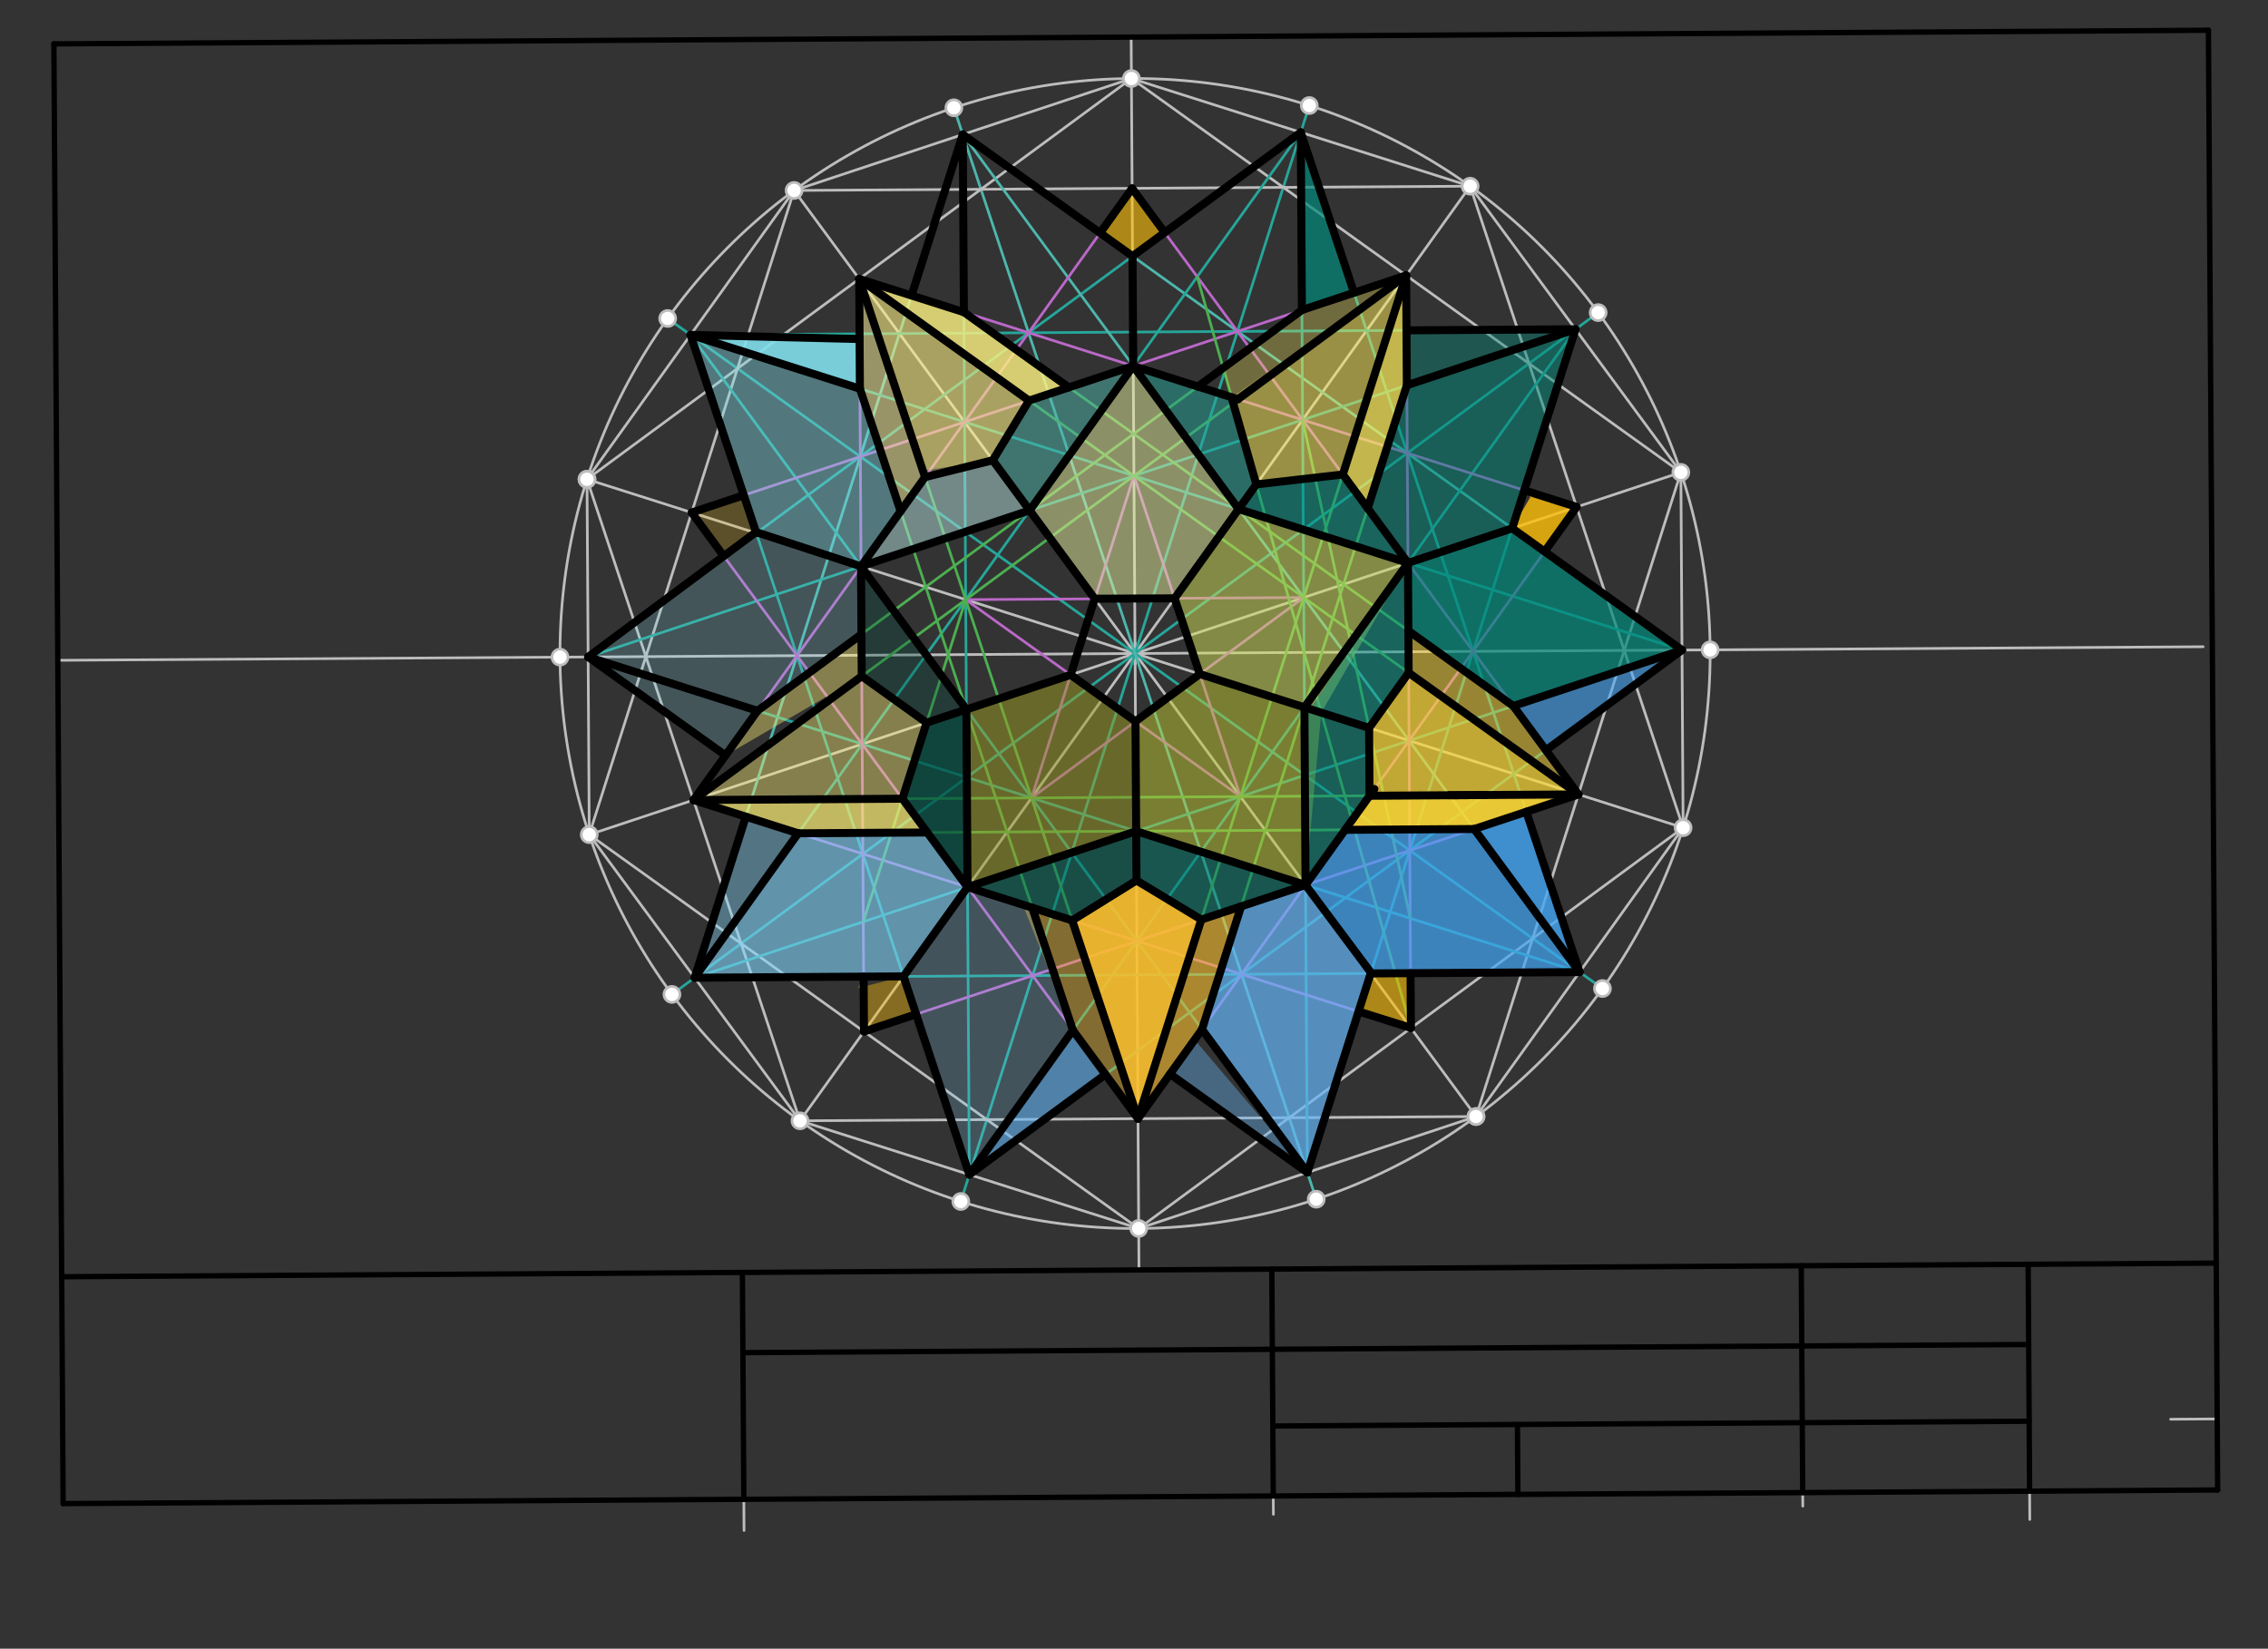 <svg xmlns="http://www.w3.org/2000/svg" class="svg--1it" height="100%" preserveAspectRatio="xMidYMid meet" viewBox="0 0 850 618" width="100%"><rect x="0" y="0" width="850" height="618" fill="#333333" stroke="none"/><defs><marker id="marker-arrow" markerHeight="16" markerUnits="userSpaceOnUse" markerWidth="24" orient="auto-start-reverse" refX="24" refY="4" viewBox="0 0 24 8"><path d="M 0 0 L 24 4 L 0 8 z" stroke="inherit"></path></marker></defs><g class="aux-layer--1FB"><g class="element--2qn"><line stroke="#BDBDBD" stroke-dasharray="none" stroke-linecap="round" stroke-width="1" x1="813.493" x2="830.965" y1="531.993" y2="531.882"></line></g><g class="element--2qn"><line stroke="#BDBDBD" stroke-dasharray="none" stroke-linecap="round" stroke-width="1" x1="278.427" x2="278.849" y1="507.033" y2="573.698"></line></g><g class="element--2qn"><line stroke="#BDBDBD" stroke-dasharray="none" stroke-linecap="round" stroke-width="1" x1="477.081" x2="477.239" y1="542.601" y2="567.651"></line></g><g class="element--2qn"><line stroke="#BDBDBD" stroke-dasharray="none" stroke-linecap="round" stroke-width="1" x1="675.649" x2="675.403" y1="564.585" y2="525.612"></line></g><g class="element--2qn"><line stroke="#BDBDBD" stroke-dasharray="none" stroke-linecap="round" stroke-width="1" x1="760.551" x2="760.722" y1="542.535" y2="569.572"></line></g><g class="element--2qn"><g class="center--1s5"><line x1="421.397" y1="244.959" x2="429.397" y2="244.959" stroke="#BDBDBD" stroke-width="1" stroke-linecap="round"></line><line x1="425.397" y1="240.959" x2="425.397" y2="248.959" stroke="#BDBDBD" stroke-width="1" stroke-linecap="round"></line><circle class="hit--230" cx="425.397" cy="244.959" r="4" stroke="none" fill="transparent"></circle></g><circle cx="425.397" cy="244.959" fill="none" r="215.533" stroke="#BDBDBD" stroke-dasharray="none" stroke-width="1"></circle></g><g class="element--2qn"><line stroke="#BDBDBD" stroke-dasharray="none" stroke-linecap="round" stroke-width="1" x1="425.397" x2="423.934" y1="244.959" y2="13.893"></line></g><g class="element--2qn"><line stroke="#BDBDBD" stroke-dasharray="none" stroke-linecap="round" stroke-width="1" x1="425.397" x2="825.69" y1="244.959" y2="242.425"></line></g><g class="element--2qn"><line stroke="#BDBDBD" stroke-dasharray="none" stroke-linecap="round" stroke-width="1" x1="425.397" x2="21.661" y1="244.959" y2="247.514"></line></g><g class="element--2qn"><line stroke="#BDBDBD" stroke-dasharray="none" stroke-linecap="round" stroke-width="1" x1="425.397" x2="426.859" y1="244.959" y2="476.024"></line></g><g class="element--2qn"><line stroke="#BDBDBD" stroke-dasharray="none" stroke-linecap="round" stroke-width="1" x1="297.609" x2="553.185" y1="71.394" y2="418.523"></line></g><g class="element--2qn"><line stroke="#BDBDBD" stroke-dasharray="none" stroke-linecap="round" stroke-width="1" x1="630.798" x2="219.996" y1="310.263" y2="179.654"></line></g><g class="element--2qn"><line stroke="#BDBDBD" stroke-dasharray="none" stroke-linecap="round" stroke-width="1" x1="299.816" x2="550.978" y1="420.126" y2="69.791"></line></g><g class="element--2qn"><line stroke="#BDBDBD" stroke-dasharray="none" stroke-linecap="round" stroke-width="1" x1="220.839" x2="629.955" y1="312.858" y2="177.059"></line></g><g class="element--2qn"><line stroke="#26A69A" stroke-dasharray="none" stroke-linecap="round" stroke-width="1" x1="598.961" x2="425.397" y1="117.171" y2="244.959"></line></g><g class="element--2qn"><line stroke="#26A69A" stroke-dasharray="none" stroke-linecap="round" stroke-width="1" x1="425.397" x2="251.832" y1="244.959" y2="372.746"></line></g><g class="element--2qn"><line stroke="#26A69A" stroke-dasharray="none" stroke-linecap="round" stroke-width="1" x1="250.229" x2="600.565" y1="119.378" y2="370.539"></line></g><g class="element--2qn"><line stroke="#26A69A" stroke-dasharray="none" stroke-linecap="round" stroke-width="1" x1="490.701" x2="425.397" y1="39.557" y2="244.959"></line></g><g class="element--2qn"><line stroke="#26A69A" stroke-dasharray="none" stroke-linecap="round" stroke-width="1" x1="425.397" x2="360.092" y1="244.959" y2="450.36"></line></g><g class="element--2qn"><line stroke="#4DB6AC" stroke-dasharray="none" stroke-linecap="round" stroke-width="1" x1="425.397" x2="357.497" y1="244.959" y2="40.4"></line></g><g class="element--2qn"><line stroke="#4DB6AC" stroke-dasharray="none" stroke-linecap="round" stroke-width="1" x1="425.397" x2="493.296" y1="244.959" y2="449.517"></line></g><g class="element--2qn"><line stroke="#BDBDBD" stroke-dasharray="none" stroke-linecap="round" stroke-width="1" x1="424.033" x2="297.609" y1="29.43" y2="71.394"></line></g><g class="element--2qn"><line stroke="#BDBDBD" stroke-dasharray="none" stroke-linecap="round" stroke-width="1" x1="297.609" x2="219.996" y1="71.394" y2="179.654"></line></g><g class="element--2qn"><line stroke="#BDBDBD" stroke-dasharray="none" stroke-linecap="round" stroke-width="1" x1="219.996" x2="220.839" y1="179.654" y2="312.858"></line></g><g class="element--2qn"><line stroke="#BDBDBD" stroke-dasharray="none" stroke-linecap="round" stroke-width="1" x1="220.839" x2="299.816" y1="312.858" y2="420.126"></line></g><g class="element--2qn"><line stroke="#BDBDBD" stroke-dasharray="none" stroke-linecap="round" stroke-width="1" x1="299.816" x2="426.761" y1="420.126" y2="460.487"></line></g><g class="element--2qn"><line stroke="#BDBDBD" stroke-dasharray="none" stroke-linecap="round" stroke-width="1" x1="426.761" x2="553.185" y1="460.487" y2="418.523"></line></g><g class="element--2qn"><line stroke="#BDBDBD" stroke-dasharray="none" stroke-linecap="round" stroke-width="1" x1="553.185" x2="630.798" y1="418.523" y2="310.263"></line></g><g class="element--2qn"><line stroke="#BDBDBD" stroke-dasharray="none" stroke-linecap="round" stroke-width="1" x1="630.798" x2="629.955" y1="310.263" y2="177.059"></line></g><g class="element--2qn"><line stroke="#BDBDBD" stroke-dasharray="none" stroke-linecap="round" stroke-width="1" x1="629.955" x2="550.978" y1="177.059" y2="69.791"></line></g><g class="element--2qn"><line stroke="#BDBDBD" stroke-dasharray="none" stroke-linecap="round" stroke-width="1" x1="550.978" x2="424.033" y1="69.791" y2="29.43"></line></g><g class="element--2qn"><line stroke="#BDBDBD" stroke-dasharray="none" stroke-linecap="round" stroke-width="1" x1="220.839" x2="297.609" y1="312.858" y2="71.394"></line></g><g class="element--2qn"><line stroke="#BDBDBD" stroke-dasharray="none" stroke-linecap="round" stroke-width="1" x1="297.609" x2="550.978" y1="71.394" y2="69.791"></line></g><g class="element--2qn"><line stroke="#BDBDBD" stroke-dasharray="none" stroke-linecap="round" stroke-width="1" x1="550.978" x2="630.798" y1="69.791" y2="310.263"></line></g><g class="element--2qn"><line stroke="#BDBDBD" stroke-dasharray="none" stroke-linecap="round" stroke-width="1" x1="630.798" x2="426.761" y1="310.263" y2="460.487"></line></g><g class="element--2qn"><line stroke="#BDBDBD" stroke-dasharray="none" stroke-linecap="round" stroke-width="1" x1="426.761" x2="220.839" y1="460.487" y2="312.858"></line></g><g class="element--2qn"><line stroke="#BDBDBD" stroke-dasharray="none" stroke-linecap="round" stroke-width="1" x1="219.996" x2="424.033" y1="179.654" y2="29.43"></line></g><g class="element--2qn"><line stroke="#BDBDBD" stroke-dasharray="none" stroke-linecap="round" stroke-width="1" x1="424.033" x2="629.955" y1="29.43" y2="177.059"></line></g><g class="element--2qn"><line stroke="#BDBDBD" stroke-dasharray="none" stroke-linecap="round" stroke-width="1" x1="629.955" x2="553.185" y1="177.059" y2="418.523"></line></g><g class="element--2qn"><line stroke="#BDBDBD" stroke-dasharray="none" stroke-linecap="round" stroke-width="1" x1="553.185" x2="299.816" y1="418.523" y2="420.126"></line></g><g class="element--2qn"><line stroke="#BDBDBD" stroke-dasharray="none" stroke-linecap="round" stroke-width="1" x1="299.816" x2="219.996" y1="420.126" y2="179.654"></line></g><g class="element--2qn"><line stroke="#26A69A" stroke-dasharray="none" stroke-linecap="round" stroke-width="1" x1="220.417" x2="487.505" y1="246.256" y2="49.61"></line></g><g class="element--2qn"><line stroke="#26A69A" stroke-dasharray="none" stroke-linecap="round" stroke-width="1" x1="591.991" x2="487.505" y1="364.393" y2="49.61"></line></g><g class="element--2qn"><line stroke="#26A69A" stroke-dasharray="none" stroke-linecap="round" stroke-width="1" x1="260.327" x2="591.991" y1="366.492" y2="364.393"></line></g><g class="element--2qn"><line stroke="#4DB6AC" stroke-dasharray="none" stroke-linecap="round" stroke-width="1" x1="260.327" x2="360.821" y1="366.492" y2="50.412"></line></g><g class="element--2qn"><line stroke="#4DB6AC" stroke-dasharray="none" stroke-linecap="round" stroke-width="1" x1="630.376" x2="360.821" y1="243.661" y2="50.412"></line></g><g class="element--2qn"><line stroke="#26A69A" stroke-dasharray="none" stroke-linecap="round" stroke-width="1" x1="363.288" x2="630.376" y1="440.307" y2="243.661"></line></g><g class="element--2qn"><line stroke="#26A69A" stroke-dasharray="none" stroke-linecap="round" stroke-width="1" x1="258.802" x2="363.288" y1="125.524" y2="440.307"></line></g><g class="element--2qn"><line stroke="#26A69A" stroke-dasharray="none" stroke-linecap="round" stroke-width="1" x1="590.466" x2="258.802" y1="123.425" y2="125.524"></line></g><g class="element--2qn"><line stroke="#26A69A" stroke-dasharray="none" stroke-linecap="round" stroke-width="1" x1="489.973" x2="590.466" y1="439.505" y2="123.425"></line></g><g class="element--2qn"><line stroke="#26A69A" stroke-dasharray="none" stroke-linecap="round" stroke-width="1" x1="487.505" x2="489.973" y1="49.61" y2="439.505"></line></g><g class="element--2qn"><line stroke="#26A69A" stroke-dasharray="none" stroke-linecap="round" stroke-width="1" x1="363.288" x2="360.821" y1="440.307" y2="50.412"></line></g><g class="element--2qn"><line stroke="#26A69A" stroke-dasharray="none" stroke-linecap="round" stroke-width="1" x1="590.466" x2="220.417" y1="123.425" y2="246.256"></line></g><g class="element--2qn"><line stroke="#26A69A" stroke-dasharray="none" stroke-linecap="round" stroke-width="1" x1="590.466" x2="363.288" y1="123.425" y2="440.307"></line></g><g class="element--2qn"><line stroke="#26A69A" stroke-dasharray="none" stroke-linecap="round" stroke-width="1" x1="630.376" x2="258.802" y1="243.661" y2="125.524"></line></g><g class="element--2qn"><line stroke="#26A69A" stroke-dasharray="none" stroke-linecap="round" stroke-width="1" x1="630.376" x2="260.327" y1="243.661" y2="366.492"></line></g><g class="element--2qn"><line stroke="#4DB6AC" stroke-dasharray="none" stroke-linecap="round" stroke-width="1" x1="591.991" x2="360.821" y1="364.393" y2="50.412"></line></g><g class="element--2qn"><line stroke="#26A69A" stroke-dasharray="none" stroke-linecap="round" stroke-width="1" x1="591.991" x2="220.417" y1="364.393" y2="246.256"></line></g><g class="element--2qn"><line stroke="#26A69A" stroke-dasharray="none" stroke-linecap="round" stroke-width="1" x1="489.973" x2="258.802" y1="439.505" y2="125.524"></line></g><g class="element--2qn"><line stroke="#26A69A" stroke-dasharray="none" stroke-linecap="round" stroke-width="1" x1="260.327" x2="487.505" y1="366.492" y2="49.61"></line></g><g class="element--2qn"><line stroke="#BA68C8" stroke-dasharray="none" stroke-linecap="round" stroke-width="1" x1="426.5" x2="259.224" y1="419.325" y2="192.126"></line></g><g class="element--2qn"><line stroke="#BA68C8" stroke-dasharray="none" stroke-linecap="round" stroke-width="1" x1="426.5" x2="590.888" y1="419.325" y2="190.027"></line></g><g class="element--2qn"><line stroke="#BA68C8" stroke-dasharray="none" stroke-linecap="round" stroke-width="1" x1="590.888" x2="322.014" y1="190.027" y2="104.542"></line></g><g class="element--2qn"><line stroke="#BA68C8" stroke-dasharray="none" stroke-linecap="round" stroke-width="1" x1="322.014" x2="323.8" y1="104.542" y2="386.672"></line></g><g class="element--2qn"><line stroke="#BA68C8" stroke-dasharray="none" stroke-linecap="round" stroke-width="1" x1="323.8" x2="591.57" y1="386.672" y2="297.791"></line></g><g class="element--2qn"><line stroke="#BA68C8" stroke-dasharray="none" stroke-linecap="round" stroke-width="1" x1="591.57" x2="424.293" y1="297.791" y2="70.592"></line></g><g class="element--2qn"><line stroke="#BA68C8" stroke-dasharray="none" stroke-linecap="round" stroke-width="1" x1="424.293" x2="259.906" y1="70.592" y2="299.89"></line></g><g class="element--2qn"><line stroke="#BA68C8" stroke-dasharray="none" stroke-linecap="round" stroke-width="1" x1="259.906" x2="528.779" y1="299.89" y2="385.375"></line></g><g class="element--2qn"><line stroke="#BA68C8" stroke-dasharray="none" stroke-linecap="round" stroke-width="1" x1="528.779" x2="526.994" y1="385.375" y2="103.245"></line></g><g class="element--2qn"><line stroke="#BA68C8" stroke-dasharray="none" stroke-linecap="round" stroke-width="1" x1="526.994" x2="259.224" y1="103.245" y2="192.126"></line></g><g class="element--2qn"><line stroke="#4CAF50" stroke-dasharray="none" stroke-linecap="round" stroke-width="1" x1="361.242" x2="567.164" y1="117.014" y2="264.643"></line></g><g class="element--2qn"><line stroke="#BA68C8" stroke-dasharray="none" stroke-linecap="round" stroke-width="1" x1="386.59" x2="424.975" y1="299.088" y2="178.357"></line></g><g class="element--2qn"><line stroke="#BA68C8" stroke-dasharray="none" stroke-linecap="round" stroke-width="1" x1="424.975" x2="464.885" y1="178.357" y2="298.593"></line></g><g class="element--2qn"><line stroke="#BA68C8" stroke-dasharray="none" stroke-linecap="round" stroke-width="1" x1="464.885" x2="361.924" y1="298.593" y2="224.778"></line></g><g class="element--2qn"><line stroke="#BA68C8" stroke-dasharray="none" stroke-linecap="round" stroke-width="1" x1="361.924" x2="488.609" y1="224.778" y2="223.976"></line></g><g class="element--2qn"><line stroke="#BA68C8" stroke-dasharray="none" stroke-linecap="round" stroke-width="1" x1="488.609" x2="386.59" y1="223.976" y2="299.088"></line></g><g class="element--2qn"><line stroke="#4CAF50" stroke-dasharray="none" stroke-linecap="round" stroke-width="1" x1="283.89" x2="487.927" y1="266.436" y2="116.212"></line></g><g class="element--2qn"><line stroke="#4CAF50" stroke-dasharray="none" stroke-linecap="round" stroke-width="1" x1="259.906" x2="526.994" y1="299.89" y2="103.245"></line></g><g class="element--2qn"><line stroke="#4CAF50" stroke-dasharray="none" stroke-linecap="round" stroke-width="1" x1="259.906" x2="591.57" y1="299.89" y2="297.791"></line></g><g class="element--2qn"><line stroke="#4CAF50" stroke-dasharray="none" stroke-linecap="round" stroke-width="1" x1="299.134" x2="552.503" y1="312.362" y2="310.759"></line></g><g class="element--2qn"><line stroke="#4CAF50" stroke-dasharray="none" stroke-linecap="round" stroke-width="1" x1="322.014" x2="591.57" y1="104.542" y2="297.791"></line></g><g class="element--2qn"><line stroke="#4CAF50" stroke-dasharray="none" stroke-linecap="round" stroke-width="1" x1="527.254" x2="450.484" y1="144.407" y2="385.871"></line></g><g class="element--2qn"><line stroke="#4CAF50" stroke-dasharray="none" stroke-linecap="round" stroke-width="1" x1="426.5" x2="526.994" y1="419.325" y2="103.245"></line></g><g class="element--2qn"><line stroke="#4CAF50" stroke-dasharray="none" stroke-linecap="round" stroke-width="1" x1="402.095" x2="322.275" y1="386.177" y2="145.704"></line></g><g class="element--2qn"><line stroke="#4CAF50" stroke-dasharray="none" stroke-linecap="round" stroke-width="1" x1="361.924" x2="323.539" y1="224.778" y2="345.51"></line></g><g class="element--2qn"><line stroke="#4CAF50" stroke-dasharray="none" stroke-linecap="round" stroke-width="1" x1="322.014" x2="426.5" y1="104.542" y2="419.325"></line></g><g class="element--2qn"><line stroke="#4CAF50" stroke-dasharray="none" stroke-linecap="round" stroke-width="1" x1="448.698" x2="528.779" y1="103.74" y2="385.308"></line></g><g class="element--2qn"><line stroke="#4CAF50" stroke-dasharray="none" stroke-linecap="round" stroke-width="1" x1="528.519" x2="488.187" y1="344.213" y2="157.375"></line></g><g class="element--2qn"><circle cx="424.033" cy="29.43" r="3" stroke="#BDBDBD" stroke-width="1" fill="#ffffff"></circle>}</g><g class="element--2qn"><circle cx="297.609" cy="71.394" r="3" stroke="#BDBDBD" stroke-width="1" fill="#ffffff"></circle>}</g><g class="element--2qn"><circle cx="219.996" cy="179.654" r="3" stroke="#BDBDBD" stroke-width="1" fill="#ffffff"></circle>}</g><g class="element--2qn"><circle cx="219.996" cy="179.654" r="3" stroke="#BDBDBD" stroke-width="1" fill="#ffffff"></circle>}</g><g class="element--2qn"><circle cx="220.839" cy="312.858" r="3" stroke="#BDBDBD" stroke-width="1" fill="#ffffff"></circle>}</g><g class="element--2qn"><circle cx="299.816" cy="420.126" r="3" stroke="#BDBDBD" stroke-width="1" fill="#ffffff"></circle>}</g><g class="element--2qn"><circle cx="553.185" cy="418.523" r="3" stroke="#BDBDBD" stroke-width="1" fill="#ffffff"></circle>}</g><g class="element--2qn"><circle cx="629.955" cy="177.059" r="3" stroke="#BDBDBD" stroke-width="1" fill="#ffffff"></circle>}</g><g class="element--2qn"><circle cx="553.185" cy="418.523" r="3" stroke="#BDBDBD" stroke-width="1" fill="#ffffff"></circle>}</g><g class="element--2qn"><circle cx="550.978" cy="69.791" r="3" stroke="#BDBDBD" stroke-width="1" fill="#ffffff"></circle>}</g><g class="element--2qn"><circle cx="630.798" cy="310.263" r="3" stroke="#BDBDBD" stroke-width="1" fill="#ffffff"></circle>}</g><g class="element--2qn"><circle cx="426.761" cy="460.487" r="3" stroke="#BDBDBD" stroke-width="1" fill="#ffffff"></circle>}</g><g class="element--2qn"><circle cx="598.961" cy="117.171" r="3" stroke="#BDBDBD" stroke-width="1" fill="#ffffff"></circle>}</g><g class="element--2qn"><circle cx="640.925" cy="243.594" r="3" stroke="#BDBDBD" stroke-width="1" fill="#ffffff"></circle>}</g><g class="element--2qn"><circle cx="250.229" cy="119.378" r="3" stroke="#BDBDBD" stroke-width="1" fill="#ffffff"></circle>}</g><g class="element--2qn"><circle cx="600.565" cy="370.539" r="3" stroke="#BDBDBD" stroke-width="1" fill="#ffffff"></circle>}</g><g class="element--2qn"><circle cx="251.832" cy="372.746" r="3" stroke="#BDBDBD" stroke-width="1" fill="#ffffff"></circle>}</g><g class="element--2qn"><circle cx="209.868" cy="246.323" r="3" stroke="#BDBDBD" stroke-width="1" fill="#ffffff"></circle>}</g><g class="element--2qn"><circle cx="490.701" cy="39.557" r="3" stroke="#BDBDBD" stroke-width="1" fill="#ffffff"></circle>}</g><g class="element--2qn"><circle cx="360.092" cy="450.36" r="3" stroke="#BDBDBD" stroke-width="1" fill="#ffffff"></circle>}</g><g class="element--2qn"><circle cx="357.497" cy="40.4" r="3" stroke="#BDBDBD" stroke-width="1" fill="#ffffff"></circle>}</g><g class="element--2qn"><circle cx="493.296" cy="449.517" r="3" stroke="#BDBDBD" stroke-width="1" fill="#ffffff"></circle>}</g></g><g class="main-layer--3Vd"><g class="element--2qn"><g fill="#E6EE9C" opacity="0.5"><path d="M 424.715 137.194 L 464.203 190.829 L 440.22 224.283 L 410.33 224.421 L 385.908 191.324 L 424.715 137.194 Z" stroke="none"></path></g></g><g class="element--2qn"><g fill="#D4E157" opacity="0.5"><path d="M 440.22 224.283 L 449.641 252.667 L 495.172 267.143 L 527.676 211.009 L 464.203 190.829 L 440.22 224.283 Z" stroke="none"></path></g></g><g class="element--2qn"><g fill="#C0CA33" opacity="0.5"><path d="M 449.641 252.667 L 495.172 267.143 L 489.291 331.741 L 425.818 311.56 L 425.558 270.398 L 449.641 252.667 Z" stroke="none"></path></g></g><g class="element--2qn"><g fill="#9E9D24" opacity="0.5"><path d="M 401.252 252.973 L 425.558 270.398 L 425.818 311.56 L 362.606 332.542 L 362.185 265.941 L 401.252 252.973 Z" stroke="none"></path></g></g><g class="element--2qn"><g fill="#B2DFDB" opacity="0.5"><path d="M 372.072 172.532 L 385.908 191.324 L 322.696 212.306 L 346.68 178.852 L 372.072 172.532 Z" stroke="none"></path></g></g><g class="element--2qn"><g fill="#4DB6AC" opacity="0.5"><path d="M 372.072 172.532 L 385.908 191.324 L 424.715 137.194 L 385.648 150.162 L 372.072 172.532 Z" stroke="none"></path></g></g><g class="element--2qn"><g fill="#26A69A" opacity="0.5"><path d="M 424.715 137.194 L 464.203 190.829 L 470.836 181.577 L 461.543 148.904 L 424.715 137.194 Z" stroke="none"></path></g></g><g class="element--2qn"><g fill="#009688" opacity="0.5"><path d="M 470.836 181.577 L 503.27 177.861 L 527.676 211.009 L 464.203 190.829 L 471.5 181.773 Z" stroke="none"></path></g></g><g class="element--2qn"><g fill="#009688" opacity="0.5"><path d="M 488.869 265.139 L 513.114 272.847 L 527.936 252.171 L 527.676 211.009 L 492 264.273 Z" stroke="none"></path></g></g><g class="element--2qn"><g fill="#00897B" opacity="0.5"><path d="M 488.869 265.139 L 489.291 331.741 L 513.275 298.287 L 513.114 272.847 L 491.5 266.773 Z" stroke="none"></path></g></g><g class="element--2qn"><g fill="#00796B" opacity="0.5"><path d="M 425.818 311.56 L 489.291 331.741 L 450.224 344.708 L 425.935 330.035 L 425.818 311.56 Z" stroke="none"></path></g></g><g class="element--2qn"><g fill="#00695C" opacity="0.5"><path d="M 425.818 311.56 L 425.935 330.035 L 401.834 345.015 L 362.606 332.542 L 425.818 311.56 Z" stroke="none"></path></g></g><g class="element--2qn"><g fill="#004D40" opacity="0.7"><path d="M 362.606 332.542 L 338.201 299.395 L 347.263 270.894 L 362.185 265.941 L 362.606 332.542 Z" stroke="none"></path></g></g><g class="element--2qn"><g fill="#004D40" opacity="0.3"><path d="M 334.899 228.88 L 362.185 265.941 L 347.263 270.894 L 322.957 253.468 L 322.696 212.306 L 334.899 228.88 Z" stroke="none"></path></g></g><g class="element--2qn"><g fill="#FFF59D" opacity="0.3"><path d="M 346.68 178.852 L 372.072 172.532 L 385.648 150.162 L 322.014 104.542 L 346.68 178.852 Z" stroke="none"></path></g></g><g class="element--2qn"><g fill="#FFF59D" opacity="0.5"><path d="M 322.014 104.542 L 346.68 178.852 L 337.519 191.63 L 322.275 145.704 L 322.014 104.542 Z" stroke="none"></path></g></g><g class="element--2qn"><g fill="#FFF59D" opacity="0.5"><path d="M 322.014 104.542 L 385.648 150.162 L 400.57 145.209 L 361.242 117.014 L 322.014 104.542 Z" stroke="none"></path></g></g><g class="element--2qn"><g fill="#FFEE58" opacity="0.5"><path d="M 461.543 148.904 L 470.836 181.577 L 503.27 177.861 L 526.994 103.245 L 461.543 148.904 Z" stroke="none"></path></g></g><g class="element--2qn"><g fill="#FFEE58" opacity="0.3"><path d="M 487.927 116.212 L 526.994 103.245 L 461.543 148.904 L 458.424 137.934 L 487.927 116.212 Z" stroke="none"></path></g></g><g class="element--2qn"><g fill="#FFEE58" opacity="0.7"><path d="M 526.994 103.245 L 527.254 144.407 L 512.592 190.522 L 503.27 177.861 L 526.994 103.245 Z" stroke="none"></path></g></g><g class="element--2qn"><g fill="#FDD835" opacity="0.7"><path d="M 527.936 252.171 L 513.114 272.847 L 513.275 298.287 L 591.57 297.791 L 527.936 252.171 Z" stroke="none"></path></g></g><g class="element--2qn"><g fill="#FDD835" opacity="0.5"><path d="M 527.936 252.171 L 591.57 297.791 L 567.164 264.643 L 527.837 236.449 L 527.936 252.171 Z" stroke="none"></path></g></g><g class="element--2qn"><g fill="#FDD835" opacity="0.9"><path d="M 513.275 298.287 L 591.57 297.791 L 552.503 310.759 L 504.114 311.065 L 513.275 298.287 Z" stroke="none"></path></g></g><g class="element--2qn"><g fill="#FBC02D" opacity="0.9"><path d="M 425.935 330.035 L 450.224 344.708 L 426.5 419.325 L 401.834 345.015 L 425.935 330.035 Z" stroke="none"></path></g></g><g class="element--2qn"><g fill="#FBC02D" opacity="0.6"><path d="M 450.224 344.708 L 426.5 419.325 L 450.484 385.871 L 465.146 339.755 L 450.224 344.708 Z" stroke="none"></path></g></g><g class="element--2qn"><g fill="#FBC02D" opacity="0.4"><path d="M 386.851 340.251 L 401.834 345.015 L 426.5 419.325 L 402.095 386.177 L 384 340.884 Z" stroke="none"></path></g></g><g class="element--2qn"><g fill="#FFF176" opacity="0.4"><path d="M 322.957 253.468 L 347.263 270.894 L 338.201 299.395 L 259.906 299.89 L 322.957 253.468 Z" stroke="none"></path></g></g><g class="element--2qn"><g fill="#FFF176" opacity="0.7"><path d="M 338.201 299.395 L 347.523 312.056 L 299.134 312.362 L 259.906 299.89 L 333.714 300.312 Z" stroke="none"></path></g></g><g class="element--2qn"><g fill="#FFF176" opacity="0.4"><path d="M 322.857 237.746 L 322.957 253.468 L 271.898 283.163 L 283.89 266.436 L 322.857 239.741 Z" stroke="none"></path></g></g><g class="element--2qn"><g fill="#FFF176" opacity="0.4"><path d="M 346.68 178.852 L 322.014 104.542 L 385.648 150.162 L 372.072 172.532 L 344.703 176.547 Z" stroke="none"></path></g></g><g class="element--2qn"><g fill="#FFF176" opacity="0.6"><path d="M 322.014 104.542 L 385.648 150.162 L 400.57 145.209 L 361.242 117.014 L 322.014 104.542 Z" stroke="none"></path></g></g><g class="element--2qn"><g fill="#80DEEA" opacity="0.4"><path d="M 258.802 125.524 L 283.339 199.446 L 322.696 212.306 L 337.519 191.63 L 322.275 145.704 L 258.802 125.524 Z" stroke="none"></path></g></g><g class="element--2qn"><g fill="#80DEEA" opacity="0.2"><path d="M 283.339 199.446 L 322.696 212.306 L 322.857 237.746 L 283.89 266.436 L 220.417 246.256 L 283.339 199.446 Z" stroke="none"></path></g></g><g class="element--2qn"><g fill="#80DEEA" opacity="0.9"><path d="M 258.802 125.524 L 322.275 145.704 L 322.157 127.09 L 258.802 125.524 Z" stroke="none"></path></g></g><g class="element--2qn"><g fill="#80DEEA" opacity="0.2"><path d="M 220.417 246.256 L 283.89 266.436 L 271.898 283.163 L 220.417 246.256 Z" stroke="none"></path></g></g><g class="element--2qn"><g fill="#81D4FA" opacity="0.4"><path d="M 279.52 306.126 L 260.327 366.492 L 299.134 312.362 L 279.52 306.126 Z" stroke="none"></path></g></g><g class="element--2qn"><g fill="#81D4FA" opacity="0.6"><path d="M 299.134 312.362 L 260.327 366.492 L 338.623 365.997 L 362.606 332.542 L 347.523 312.056 L 299.134 312.362 Z" stroke="none"></path></g></g><g class="element--2qn"><g fill="#81D4FA" opacity="0.2"><path d="M 362.606 332.542 L 386.851 340.251 L 402.095 386.177 L 363.288 440.307 L 338.623 365.997 L 362.606 332.542 Z" stroke="none"></path></g></g><g class="element--2qn"><g fill="#64B5F6" opacity="0.6"><path d="M 402.095 386.177 L 414.298 402.751 L 363.288 440.307 L 399.703 387.547 Z" stroke="none"></path></g></g><g class="element--2qn"><g fill="#64B5F6" opacity="0.4"><path d="M 450.484 385.871 L 438.492 402.598 L 489.973 439.505 L 446.703 388.547 Z" stroke="none"></path></g></g><g class="element--2qn"><g fill="#64B5F6" opacity="0.7"><path d="M 465.146 339.755 L 450.484 385.871 L 489.973 439.505 L 514.018 364.886 L 489.291 331.741 L 465.146 339.755 Z" stroke="none"></path></g></g><g class="element--2qn"><g fill="#42A5F5" opacity="0.7"><path d="M 489.291 331.741 L 514.018 364.886 L 591.991 364.393 L 552.503 310.759 L 504.114 311.065 L 489.291 331.741 Z" stroke="none"></path></g></g><g class="element--2qn"><g fill="#42A5F5" opacity="0.8"><path d="M 552.503 310.759 L 591.991 364.393 L 572.036 304.275 L 552.503 310.759 Z" stroke="none"></path></g></g><g class="element--2qn"><g fill="#42A5F5" opacity="0.6"><path d="M 567.164 264.643 L 579.367 281.217 L 630.376 243.661 L 568.865 265.031 Z" stroke="none"></path></g></g><g class="element--2qn"><g fill="#00897B" opacity="0.7"><path d="M 527.676 211.009 L 527.837 236.449 L 567.164 264.643 L 630.376 243.661 L 566.743 198.041 L 527.676 211.009 Z" stroke="none"></path></g></g><g class="element--2qn"><g fill="#00897B" opacity="0.5"><path d="M 527.254 144.407 L 512.592 190.522 L 527.676 211.009 L 566.743 198.041 L 590.466 123.425 L 527.254 144.407 Z" stroke="none"></path></g></g><g class="element--2qn"><g fill="#00897B" opacity="0.4"><path d="M 527.124 123.826 L 527.254 144.407 L 590.466 123.425 L 527.124 123.826 Z" stroke="none"></path></g></g><g class="element--2qn"><g fill="#00897B" opacity="0.7"><path d="M 507.503 109.714 L 487.927 116.212 L 487.505 49.61 L 507.503 109.714 Z" stroke="none"></path></g></g><g class="element--2qn"><g fill="#FFC107" opacity="0.8"><path d="M 571.274 183.791 L 590.888 190.027 L 578.896 206.754 L 566.743 198.041 L 573.531 186.365 Z" stroke="none"></path></g></g><g class="element--2qn"><g fill="#FFC107" opacity="0.6"><path d="M 412.613 86.885 L 424.454 96.032 L 436.496 87.166 L 424.293 70.592 L 412.613 86.885 Z" stroke="none"></path></g></g><g class="element--2qn"><g fill="#FFC107" opacity="0.6"><path d="M 514.018 364.886 L 509.165 379.139 L 528.779 385.308 L 528.649 364.794 L 514.018 364.886 Z" stroke="none"></path></g></g><g class="element--2qn"><g fill="#FFC107" opacity="0.4"><path d="M 323.669 366.091 L 323.8 386.672 L 343.333 380.189 L 338.623 365.997 L 321.531 370.365 Z" stroke="none"></path></g></g><g class="element--2qn"><g fill="#FFC107" opacity="0.2"><path d="M 259.224 192.126 L 271.24 208.447 L 283.339 199.446 L 278.757 185.642 L 259.224 192.126 Z" stroke="none"></path></g></g><g class="element--2qn"><line stroke="#000000" stroke-dasharray="none" stroke-linecap="round" stroke-width="2" x1="23.493" x2="20.198" y1="536.993" y2="16.449"></line></g><g class="element--2qn"><line stroke="#000000" stroke-dasharray="none" stroke-linecap="round" stroke-width="2" x1="20.198" x2="827.67" y1="16.449" y2="11.338"></line></g><g class="element--2qn"><line stroke="#000000" stroke-dasharray="none" stroke-linecap="round" stroke-width="2" x1="23.493" x2="23.662" y1="536.993" y2="563.617"></line></g><g class="element--2qn"><line stroke="#000000" stroke-dasharray="none" stroke-linecap="round" stroke-width="2" x1="23.662" x2="831.133" y1="563.617" y2="558.506"></line></g><g class="element--2qn"><line stroke="#000000" stroke-dasharray="none" stroke-linecap="round" stroke-width="2" x1="831.133" x2="827.67" y1="558.506" y2="11.338"></line></g><g class="element--2qn"><line stroke="#000000" stroke-dasharray="none" stroke-linecap="round" stroke-width="2" x1="278.775" x2="278.236" y1="562.002" y2="476.964"></line></g><g class="element--2qn"><line stroke="#000000" stroke-dasharray="none" stroke-linecap="round" stroke-width="2" x1="477.196" x2="476.658" y1="560.746" y2="475.709"></line></g><g class="element--2qn"><line stroke="#000000" stroke-dasharray="none" stroke-linecap="round" stroke-width="2" x1="675.617" x2="675.079" y1="559.49" y2="474.453"></line></g><g class="element--2qn"><line stroke="#000000" stroke-dasharray="none" stroke-linecap="round" stroke-width="2" x1="760.655" x2="760.116" y1="558.952" y2="473.915"></line></g><g class="element--2qn"><line stroke="#000000" stroke-dasharray="none" stroke-linecap="round" stroke-width="2" x1="23.123" x2="830.595" y1="478.579" y2="473.469"></line></g><g class="element--2qn"><line stroke="#000000" stroke-dasharray="none" stroke-linecap="round" stroke-width="2" x1="278.427" x2="760.307" y1="507.033" y2="503.983"></line></g><g class="element--2qn"><line stroke="#000000" stroke-dasharray="none" stroke-linecap="round" stroke-width="2" x1="477.03" x2="760.489" y1="534.538" y2="532.744"></line></g><g class="element--2qn"><line stroke="#000000" stroke-dasharray="none" stroke-linecap="round" stroke-width="2" x1="568.706" x2="568.872" y1="533.958" y2="560.166"></line></g><g class="element--2qn"><line stroke="#000000" stroke-dasharray="none" stroke-linecap="round" stroke-width="3" x1="424.715" x2="424.454" y1="137.194" y2="96.032"></line></g><g class="element--2qn"><line stroke="#000000" stroke-dasharray="none" stroke-linecap="round" stroke-width="3" x1="424.454" x2="487.505" y1="96.032" y2="49.61"></line></g><g class="element--2qn"><line stroke="#000000" stroke-dasharray="none" stroke-linecap="round" stroke-width="3" x1="424.454" x2="360.821" y1="96.032" y2="50.412"></line></g><g class="element--2qn"><line stroke="#000000" stroke-dasharray="none" stroke-linecap="round" stroke-width="3" x1="436.496" x2="424.293" y1="87.166" y2="70.592"></line></g><g class="element--2qn"><line stroke="#000000" stroke-dasharray="none" stroke-linecap="round" stroke-width="3" x1="424.293" x2="412.301" y1="70.592" y2="87.319"></line></g><g class="element--2qn"><line stroke="#000000" stroke-dasharray="none" stroke-linecap="round" stroke-width="3" x1="360.821" x2="341.628" y1="50.412" y2="110.778"></line></g><g class="element--2qn"><line stroke="#000000" stroke-dasharray="none" stroke-linecap="round" stroke-width="3" x1="360.821" x2="361.242" y1="50.412" y2="117.014"></line></g><g class="element--2qn"><line stroke="#000000" stroke-dasharray="none" stroke-linecap="round" stroke-width="3" x1="361.242" x2="322.014" y1="117.014" y2="104.542"></line></g><g class="element--2qn"><line stroke="#000000" stroke-dasharray="none" stroke-linecap="round" stroke-width="3" x1="322.014" x2="322.275" y1="104.542" y2="145.704"></line></g><g class="element--2qn"><line stroke="#000000" stroke-dasharray="none" stroke-linecap="round" stroke-width="3" x1="487.505" x2="507.46" y1="49.61" y2="109.729"></line></g><g class="element--2qn"><line stroke="#000000" stroke-dasharray="none" stroke-linecap="round" stroke-width="3" x1="487.505" x2="487.927" y1="49.61" y2="116.212"></line></g><g class="element--2qn"><line stroke="#000000" stroke-dasharray="none" stroke-linecap="round" stroke-width="3" x1="487.927" x2="526.994" y1="116.212" y2="103.245"></line></g><g class="element--2qn"><line stroke="#000000" stroke-dasharray="none" stroke-linecap="round" stroke-width="3" x1="527.254" x2="526.994" y1="144.407" y2="103.245"></line></g><g class="element--2qn"><line stroke="#000000" stroke-dasharray="none" stroke-linecap="round" stroke-width="3" x1="322.157" x2="258.802" y1="127.09" y2="125.524"></line></g><g class="element--2qn"><line stroke="#000000" stroke-dasharray="none" stroke-linecap="round" stroke-width="3" x1="258.802" x2="322.275" y1="125.524" y2="145.704"></line></g><g class="element--2qn"><line stroke="#000000" stroke-dasharray="none" stroke-linecap="round" stroke-width="3" x1="527.124" x2="590.466" y1="123.826" y2="123.425"></line></g><g class="element--2qn"><line stroke="#000000" stroke-dasharray="none" stroke-linecap="round" stroke-width="3" x1="590.466" x2="527.254" y1="123.425" y2="144.407"></line></g><g class="element--2qn"><line stroke="#000000" stroke-dasharray="none" stroke-linecap="round" stroke-width="3" x1="258.802" x2="283.468" y1="125.524" y2="199.834"></line></g><g class="element--2qn"><line stroke="#000000" stroke-dasharray="none" stroke-linecap="round" stroke-width="3" x1="283.339" x2="220.417" y1="199.446" y2="246.256"></line></g><g class="element--2qn"><line stroke="#000000" stroke-dasharray="none" stroke-linecap="round" stroke-width="3" x1="271.24" x2="259.224" y1="208.447" y2="192.126"></line></g><g class="element--2qn"><line stroke="#000000" stroke-dasharray="none" stroke-linecap="round" stroke-width="3" x1="259.224" x2="278.757" y1="192.126" y2="185.642"></line></g><g class="element--2qn"><line stroke="#000000" stroke-dasharray="none" stroke-linecap="round" stroke-width="3" x1="566.743" x2="590.466" y1="198.041" y2="123.425"></line></g><g class="element--2qn"><line stroke="#000000" stroke-dasharray="none" stroke-linecap="round" stroke-width="3" x1="566.743" x2="630.376" y1="198.041" y2="243.661"></line></g><g class="element--2qn"><line stroke="#000000" stroke-dasharray="none" stroke-linecap="round" stroke-width="3" x1="578.896" x2="590.888" y1="206.754" y2="190.027"></line></g><g class="element--2qn"><line stroke="#000000" stroke-dasharray="none" stroke-linecap="round" stroke-width="3" x1="590.888" x2="571.274" y1="190.027" y2="183.791"></line></g><g class="element--2qn"><line stroke="#000000" stroke-dasharray="none" stroke-linecap="round" stroke-width="3" x1="220.417" x2="283.89" y1="246.256" y2="266.436"></line></g><g class="element--2qn"><line stroke="#000000" stroke-dasharray="none" stroke-linecap="round" stroke-width="3" x1="220.417" x2="271.898" y1="246.256" y2="283.163"></line></g><g class="element--2qn"><line stroke="#000000" stroke-dasharray="none" stroke-linecap="round" stroke-width="3" x1="283.339" x2="322.696" y1="199.446" y2="212.306"></line></g><g class="element--2qn"><line stroke="#000000" stroke-dasharray="none" stroke-linecap="round" stroke-width="3" x1="566.743" x2="527.676" y1="198.041" y2="211.009"></line></g><g class="element--2qn"><line stroke="#000000" stroke-dasharray="none" stroke-linecap="round" stroke-width="3" x1="630.376" x2="579.367" y1="243.661" y2="281.217"></line></g><g class="element--2qn"><line stroke="#000000" stroke-dasharray="none" stroke-linecap="round" stroke-width="3" x1="567.164" x2="591.57" y1="264.643" y2="297.791"></line></g><g class="element--2qn"><line stroke="#000000" stroke-dasharray="none" stroke-linecap="round" stroke-width="3" x1="567.164" x2="630.376" y1="264.643" y2="243.661"></line></g><g class="element--2qn"><line stroke="#000000" stroke-dasharray="none" stroke-linecap="round" stroke-width="3" x1="283.89" x2="259.906" y1="266.436" y2="299.89"></line></g><g class="element--2qn"><line stroke="#000000" stroke-dasharray="none" stroke-linecap="round" stroke-width="3" x1="591.57" x2="552.503" y1="297.791" y2="310.759"></line></g><g class="element--2qn"><line stroke="#000000" stroke-dasharray="none" stroke-linecap="round" stroke-width="3" x1="572.036" x2="591.991" y1="304.275" y2="364.393"></line></g><g class="element--2qn"><line stroke="#000000" stroke-dasharray="none" stroke-linecap="round" stroke-width="3" x1="552.503" x2="591.991" y1="310.759" y2="364.393"></line></g><g class="element--2qn"><line stroke="#000000" stroke-dasharray="none" stroke-linecap="round" stroke-width="3" x1="259.906" x2="299.134" y1="299.89" y2="312.362"></line></g><g class="element--2qn"><line stroke="#000000" stroke-dasharray="none" stroke-linecap="round" stroke-width="3" x1="299.134" x2="260.327" y1="312.362" y2="366.492"></line></g><g class="element--2qn"><line stroke="#000000" stroke-dasharray="none" stroke-linecap="round" stroke-width="3" x1="260.327" x2="279.52" y1="366.492" y2="306.126"></line></g><g class="element--2qn"><line stroke="#000000" stroke-dasharray="none" stroke-linecap="round" stroke-width="3" x1="260.327" x2="338.623" y1="366.492" y2="365.997"></line></g><g class="element--2qn"><line stroke="#000000" stroke-dasharray="none" stroke-linecap="round" stroke-width="3" x1="338.623" x2="363.288" y1="365.997" y2="440.307"></line></g><g class="element--2qn"><line stroke="#000000" stroke-dasharray="none" stroke-linecap="round" stroke-width="3" x1="343.333" x2="323.8" y1="380.189" y2="386.672"></line></g><g class="element--2qn"><line stroke="#000000" stroke-dasharray="none" stroke-linecap="round" stroke-width="3" x1="323.8" x2="323.669" y1="386.672" y2="366.091"></line></g><g class="element--2qn"><line stroke="#000000" stroke-dasharray="none" stroke-linecap="round" stroke-width="3" x1="363.288" x2="414.298" y1="440.307" y2="402.751"></line></g><g class="element--2qn"><line stroke="#000000" stroke-dasharray="none" stroke-linecap="round" stroke-width="3" x1="426.5" x2="402.095" y1="419.325" y2="386.177"></line></g><g class="element--2qn"><line stroke="#000000" stroke-dasharray="none" stroke-linecap="round" stroke-width="3" x1="402.095" x2="363.288" y1="386.177" y2="440.307"></line></g><g class="element--2qn"><line stroke="#000000" stroke-dasharray="none" stroke-linecap="round" stroke-width="3" x1="426.5" x2="450.484" y1="419.325" y2="385.871"></line></g><g class="element--2qn"><line stroke="#000000" stroke-dasharray="none" stroke-linecap="round" stroke-width="3" x1="450.484" x2="489.973" y1="385.871" y2="439.505"></line></g><g class="element--2qn"><line stroke="#000000" stroke-dasharray="none" stroke-linecap="round" stroke-width="3" x1="438.492" x2="489.973" y1="402.598" y2="439.505"></line></g><g class="element--2qn"><line stroke="#000000" stroke-dasharray="none" stroke-linecap="round" stroke-width="3" x1="489.973" x2="513.696" y1="439.505" y2="364.888"></line></g><g class="element--2qn"><line stroke="#000000" stroke-dasharray="none" stroke-linecap="round" stroke-width="3" x1="513.696" x2="591.991" y1="364.888" y2="364.393"></line></g><g class="element--2qn"><line stroke="#000000" stroke-dasharray="none" stroke-linecap="round" stroke-width="3" x1="528.649" x2="528.779" y1="364.794" y2="385.375"></line></g><g class="element--2qn"><line stroke="#000000" stroke-dasharray="none" stroke-linecap="round" stroke-width="3" x1="528.779" x2="509.165" y1="385.308" y2="379.139"></line></g><g class="element--2qn"><line stroke="#000000" stroke-dasharray="none" stroke-linecap="round" stroke-width="3" x1="338.623" x2="362.606" y1="365.997" y2="332.542"></line></g><g class="element--2qn"><line stroke="#000000" stroke-dasharray="none" stroke-linecap="round" stroke-width="3" x1="514.018" x2="489.291" y1="364.886" y2="331.741"></line></g><g class="element--2qn"><line stroke="#000000" stroke-dasharray="none" stroke-linecap="round" stroke-width="3" x1="464.203" x2="424.715" y1="190.829" y2="137.194"></line></g><g class="element--2qn"><line stroke="#000000" stroke-dasharray="none" stroke-linecap="round" stroke-width="3" x1="424.715" x2="385.908" y1="137.194" y2="191.324"></line></g><g class="element--2qn"><line stroke="#000000" stroke-dasharray="none" stroke-linecap="round" stroke-width="3" x1="385.908" x2="322.696" y1="191.324" y2="212.306"></line></g><g class="element--2qn"><line stroke="#000000" stroke-dasharray="none" stroke-linecap="round" stroke-width="3" x1="322.696" x2="362.185" y1="212.306" y2="265.941"></line></g><g class="element--2qn"><line stroke="#000000" stroke-dasharray="none" stroke-linecap="round" stroke-width="3" x1="362.185" x2="362.606" y1="265.941" y2="332.542"></line></g><g class="element--2qn"><line stroke="#000000" stroke-dasharray="none" stroke-linecap="round" stroke-width="3" x1="362.606" x2="425.818" y1="332.542" y2="311.56"></line></g><g class="element--2qn"><line stroke="#000000" stroke-dasharray="none" stroke-linecap="round" stroke-width="3" x1="425.818" x2="489.291" y1="311.56" y2="331.741"></line></g><g class="element--2qn"><line stroke="#000000" stroke-dasharray="none" stroke-linecap="round" stroke-width="3" x1="488.869" x2="489.291" y1="265.139" y2="331.741"></line></g><g class="element--2qn"><line stroke="#000000" stroke-dasharray="none" stroke-linecap="round" stroke-width="3" x1="488.869" x2="527.676" y1="265.139" y2="211.009"></line></g><g class="element--2qn"><line stroke="#000000" stroke-dasharray="none" stroke-linecap="round" stroke-width="3" x1="527.676" x2="464.203" y1="211.009" y2="190.829"></line></g><g class="element--2qn"><line stroke="#000000" stroke-dasharray="none" stroke-linecap="round" stroke-width="3" x1="362.185" x2="401.252" y1="265.941" y2="252.973"></line></g><g class="element--2qn"><line stroke="#000000" stroke-dasharray="none" stroke-linecap="round" stroke-width="3" x1="385.908" x2="410.313" y1="191.324" y2="224.472"></line></g><g class="element--2qn"><line stroke="#000000" stroke-dasharray="none" stroke-linecap="round" stroke-width="3" x1="440.22" x2="464.203" y1="224.283" y2="190.829"></line></g><g class="element--2qn"><line stroke="#000000" stroke-dasharray="none" stroke-linecap="round" stroke-width="3" x1="449.641" x2="488.869" y1="252.667" y2="265.139"></line></g><g class="element--2qn"><line stroke="#000000" stroke-dasharray="none" stroke-linecap="round" stroke-width="3" x1="425.558" x2="425.818" y1="270.398" y2="311.56"></line></g><g class="element--2qn"><line stroke="#000000" stroke-dasharray="none" stroke-linecap="round" stroke-width="3" x1="425.558" x2="401.252" y1="270.398" y2="252.973"></line></g><g class="element--2qn"><line stroke="#000000" stroke-dasharray="none" stroke-linecap="round" stroke-width="3" x1="401.252" x2="410.276" y1="252.973" y2="224.421"></line></g><g class="element--2qn"><line stroke="#000000" stroke-dasharray="none" stroke-linecap="round" stroke-width="3" x1="410.276" x2="440.22" y1="224.421" y2="224.283"></line></g><g class="element--2qn"><line stroke="#000000" stroke-dasharray="none" stroke-linecap="round" stroke-width="3" x1="440.22" x2="449.641" y1="224.283" y2="252.667"></line></g><g class="element--2qn"><line stroke="#000000" stroke-dasharray="none" stroke-linecap="round" stroke-width="3" x1="449.641" x2="425.558" y1="252.667" y2="270.398"></line></g><g class="element--2qn"><line stroke="#000000" stroke-dasharray="none" stroke-linecap="round" stroke-width="3" x1="299.134" x2="347.523" y1="312.362" y2="312.056"></line></g><g class="element--2qn"><line stroke="#000000" stroke-dasharray="none" stroke-linecap="round" stroke-width="3" x1="362.606" x2="338.201" y1="332.542" y2="299.395"></line></g><g class="element--2qn"><line stroke="#000000" stroke-dasharray="none" stroke-linecap="round" stroke-width="3" x1="338.201" x2="259.906" y1="299.395" y2="299.89"></line></g><g class="element--2qn"><line stroke="#000000" stroke-dasharray="none" stroke-linecap="round" stroke-width="3" x1="259.906" x2="322.957" y1="299.89" y2="253.468"></line></g><g class="element--2qn"><line stroke="#000000" stroke-dasharray="none" stroke-linecap="round" stroke-width="3" x1="322.957" x2="322.696" y1="253.468" y2="212.306"></line></g><g class="element--2qn"><line stroke="#000000" stroke-dasharray="none" stroke-linecap="round" stroke-width="3" x1="322.857" x2="283.89" y1="237.746" y2="266.436"></line></g><g class="element--2qn"><line stroke="#000000" stroke-dasharray="none" stroke-linecap="round" stroke-width="3" x1="338.201" x2="347.263" y1="299.395" y2="270.894"></line></g><g class="element--2qn"><line stroke="#000000" stroke-dasharray="none" stroke-linecap="round" stroke-width="3" x1="347.263" x2="362.185" y1="270.894" y2="265.941"></line></g><g class="element--2qn"><line stroke="#000000" stroke-dasharray="none" stroke-linecap="round" stroke-width="3" x1="347.263" x2="322.957" y1="270.894" y2="253.468"></line></g><g class="element--2qn"><line stroke="#000000" stroke-dasharray="none" stroke-linecap="round" stroke-width="3" x1="322.275" x2="337.519" y1="145.704" y2="191.63"></line></g><g class="element--2qn"><line stroke="#000000" stroke-dasharray="none" stroke-linecap="round" stroke-width="3" x1="322.014" x2="346.68" y1="104.542" y2="178.852"></line></g><g class="element--2qn"><line stroke="#000000" stroke-dasharray="none" stroke-linecap="round" stroke-width="3" x1="346.68" x2="322.696" y1="178.852" y2="212.306"></line></g><g class="element--2qn"><line stroke="#000000" stroke-dasharray="none" stroke-linecap="round" stroke-width="3" x1="346.68" x2="372.072" y1="178.852" y2="172.532"></line></g><g class="element--2qn"><line stroke="#000000" stroke-dasharray="none" stroke-linecap="round" stroke-width="3" x1="385.648" x2="424.715" y1="150.162" y2="137.194"></line></g><g class="element--2qn"><line stroke="#000000" stroke-dasharray="none" stroke-linecap="round" stroke-width="3" x1="385.648" x2="372.072" y1="150.162" y2="172.532"></line></g><g class="element--2qn"><line stroke="#000000" stroke-dasharray="none" stroke-linecap="round" stroke-width="3" x1="372.072" x2="385.908" y1="172.532" y2="191.324"></line></g><g class="element--2qn"><line stroke="#000000" stroke-dasharray="none" stroke-linecap="round" stroke-width="3" x1="322.014" x2="385.648" y1="104.542" y2="150.162"></line></g><g class="element--2qn"><line stroke="#000000" stroke-dasharray="none" stroke-linecap="round" stroke-width="3" x1="361.242" x2="400.57" y1="117.014" y2="145.209"></line></g><g class="element--2qn"><line stroke="#000000" stroke-dasharray="none" stroke-linecap="round" stroke-width="3" x1="424.715" x2="463.943" y1="137.194" y2="149.666"></line></g><g class="element--2qn"><line stroke="#000000" stroke-dasharray="none" stroke-linecap="round" stroke-width="3" x1="463.943" x2="526.994" y1="149.666" y2="103.245"></line></g><g class="element--2qn"><line stroke="#000000" stroke-dasharray="none" stroke-linecap="round" stroke-width="3" x1="487.927" x2="448.959" y1="116.212" y2="144.902"></line></g><g class="element--2qn"><line stroke="#000000" stroke-dasharray="none" stroke-linecap="round" stroke-width="3" x1="464.203" x2="470.836" y1="190.829" y2="181.577"></line></g><g class="element--2qn"><line stroke="#000000" stroke-dasharray="none" stroke-linecap="round" stroke-width="3" x1="461.543" x2="470.836" y1="148.904" y2="181.577"></line></g><g class="element--2qn"><line stroke="#000000" stroke-dasharray="none" stroke-linecap="round" stroke-width="3" x1="470.836" x2="503.27" y1="181.577" y2="177.861"></line></g><g class="element--2qn"><line stroke="#000000" stroke-dasharray="none" stroke-linecap="round" stroke-width="3" x1="503.27" x2="526.994" y1="177.861" y2="103.245"></line></g><g class="element--2qn"><line stroke="#000000" stroke-dasharray="none" stroke-linecap="round" stroke-width="3" x1="527.254" x2="512.592" y1="144.407" y2="190.522"></line></g><g class="element--2qn"><line stroke="#000000" stroke-dasharray="none" stroke-linecap="round" stroke-width="3" x1="503.27" x2="527.676" y1="177.861" y2="211.009"></line></g><g class="element--2qn"><line stroke="#000000" stroke-dasharray="none" stroke-linecap="round" stroke-width="3" x1="425.818" x2="425.935" y1="311.56" y2="330.035"></line></g><g class="element--2qn"><line stroke="#000000" stroke-dasharray="none" stroke-linecap="round" stroke-width="3" x1="488.869" x2="513.114" y1="265.139" y2="272.847"></line></g><g class="element--2qn"><line stroke="#000000" stroke-dasharray="none" stroke-linecap="round" stroke-width="3" x1="401.834" x2="425.935" y1="345.015" y2="330.035"></line></g><g class="element--2qn"><line stroke="#000000" stroke-dasharray="none" stroke-linecap="round" stroke-width="3" x1="425.935" x2="450.224" y1="330.035" y2="344.708"></line></g><g class="element--2qn"><line stroke="#000000" stroke-dasharray="none" stroke-linecap="round" stroke-width="3" x1="450.224" x2="489.291" y1="344.708" y2="331.741"></line></g><g class="element--2qn"><line stroke="#000000" stroke-dasharray="none" stroke-linecap="round" stroke-width="3" x1="513.114" x2="527.936" y1="272.847" y2="252.171"></line></g><g class="element--2qn"><line stroke="#000000" stroke-dasharray="none" stroke-linecap="round" stroke-width="3" x1="527.936" x2="527.676" y1="252.171" y2="211.009"></line></g><g class="element--2qn"><line stroke="#000000" stroke-dasharray="none" stroke-linecap="round" stroke-width="3" x1="401.834" x2="362.606" y1="345.015" y2="332.542"></line></g><g class="element--2qn"><line stroke="#000000" stroke-dasharray="none" stroke-linecap="round" stroke-width="3" x1="401.834" x2="426.5" y1="345.015" y2="419.325"></line></g><g class="element--2qn"><line stroke="#000000" stroke-dasharray="none" stroke-linecap="round" stroke-width="3" x1="386.851" x2="402.095" y1="340.251" y2="386.177"></line></g><g class="element--2qn"><line stroke="#000000" stroke-dasharray="none" stroke-linecap="round" stroke-width="3" x1="450.224" x2="426.5" y1="344.708" y2="419.325"></line></g><g class="element--2qn"><line stroke="#000000" stroke-dasharray="none" stroke-linecap="round" stroke-width="3" x1="465.146" x2="450.484" y1="339.755" y2="385.871"></line></g><g class="element--2qn"><line stroke="#000000" stroke-dasharray="none" stroke-linecap="round" stroke-width="3" x1="504.114" x2="552.503" y1="311.065" y2="310.759"></line></g><g class="element--2qn"><line stroke="#000000" stroke-dasharray="none" stroke-linecap="round" stroke-width="3" x1="527.936" x2="591.57" y1="252.171" y2="297.791"></line></g><g class="element--2qn"><line stroke="#000000" stroke-dasharray="none" stroke-linecap="round" stroke-width="3" x1="567.164" x2="527.837" y1="264.643" y2="236.449"></line></g><g class="element--2qn"><line stroke="#000000" stroke-dasharray="none" stroke-linecap="round" stroke-width="3" x1="591.57" x2="543.181" y1="297.791" y2="298.097"></line></g><g class="element--2qn"><line stroke="#000000" stroke-dasharray="none" stroke-linecap="round" stroke-width="3" x1="513.275" x2="556.555" y1="298.287" y2="298.013"></line></g><g class="element--2qn"><line stroke="#000000" stroke-dasharray="none" stroke-linecap="round" stroke-width="3" x1="489.291" x2="515.098" y1="331.741" y2="295.744"></line></g><g class="element--2qn"><line stroke="#000000" stroke-dasharray="none" stroke-linecap="round" stroke-width="3" x1="513.275" x2="513.114" y1="298.287" y2="272.847"></line></g></g><g class="snaps-layer--2PT"></g><g class="temp-layer--rAP"></g></svg>